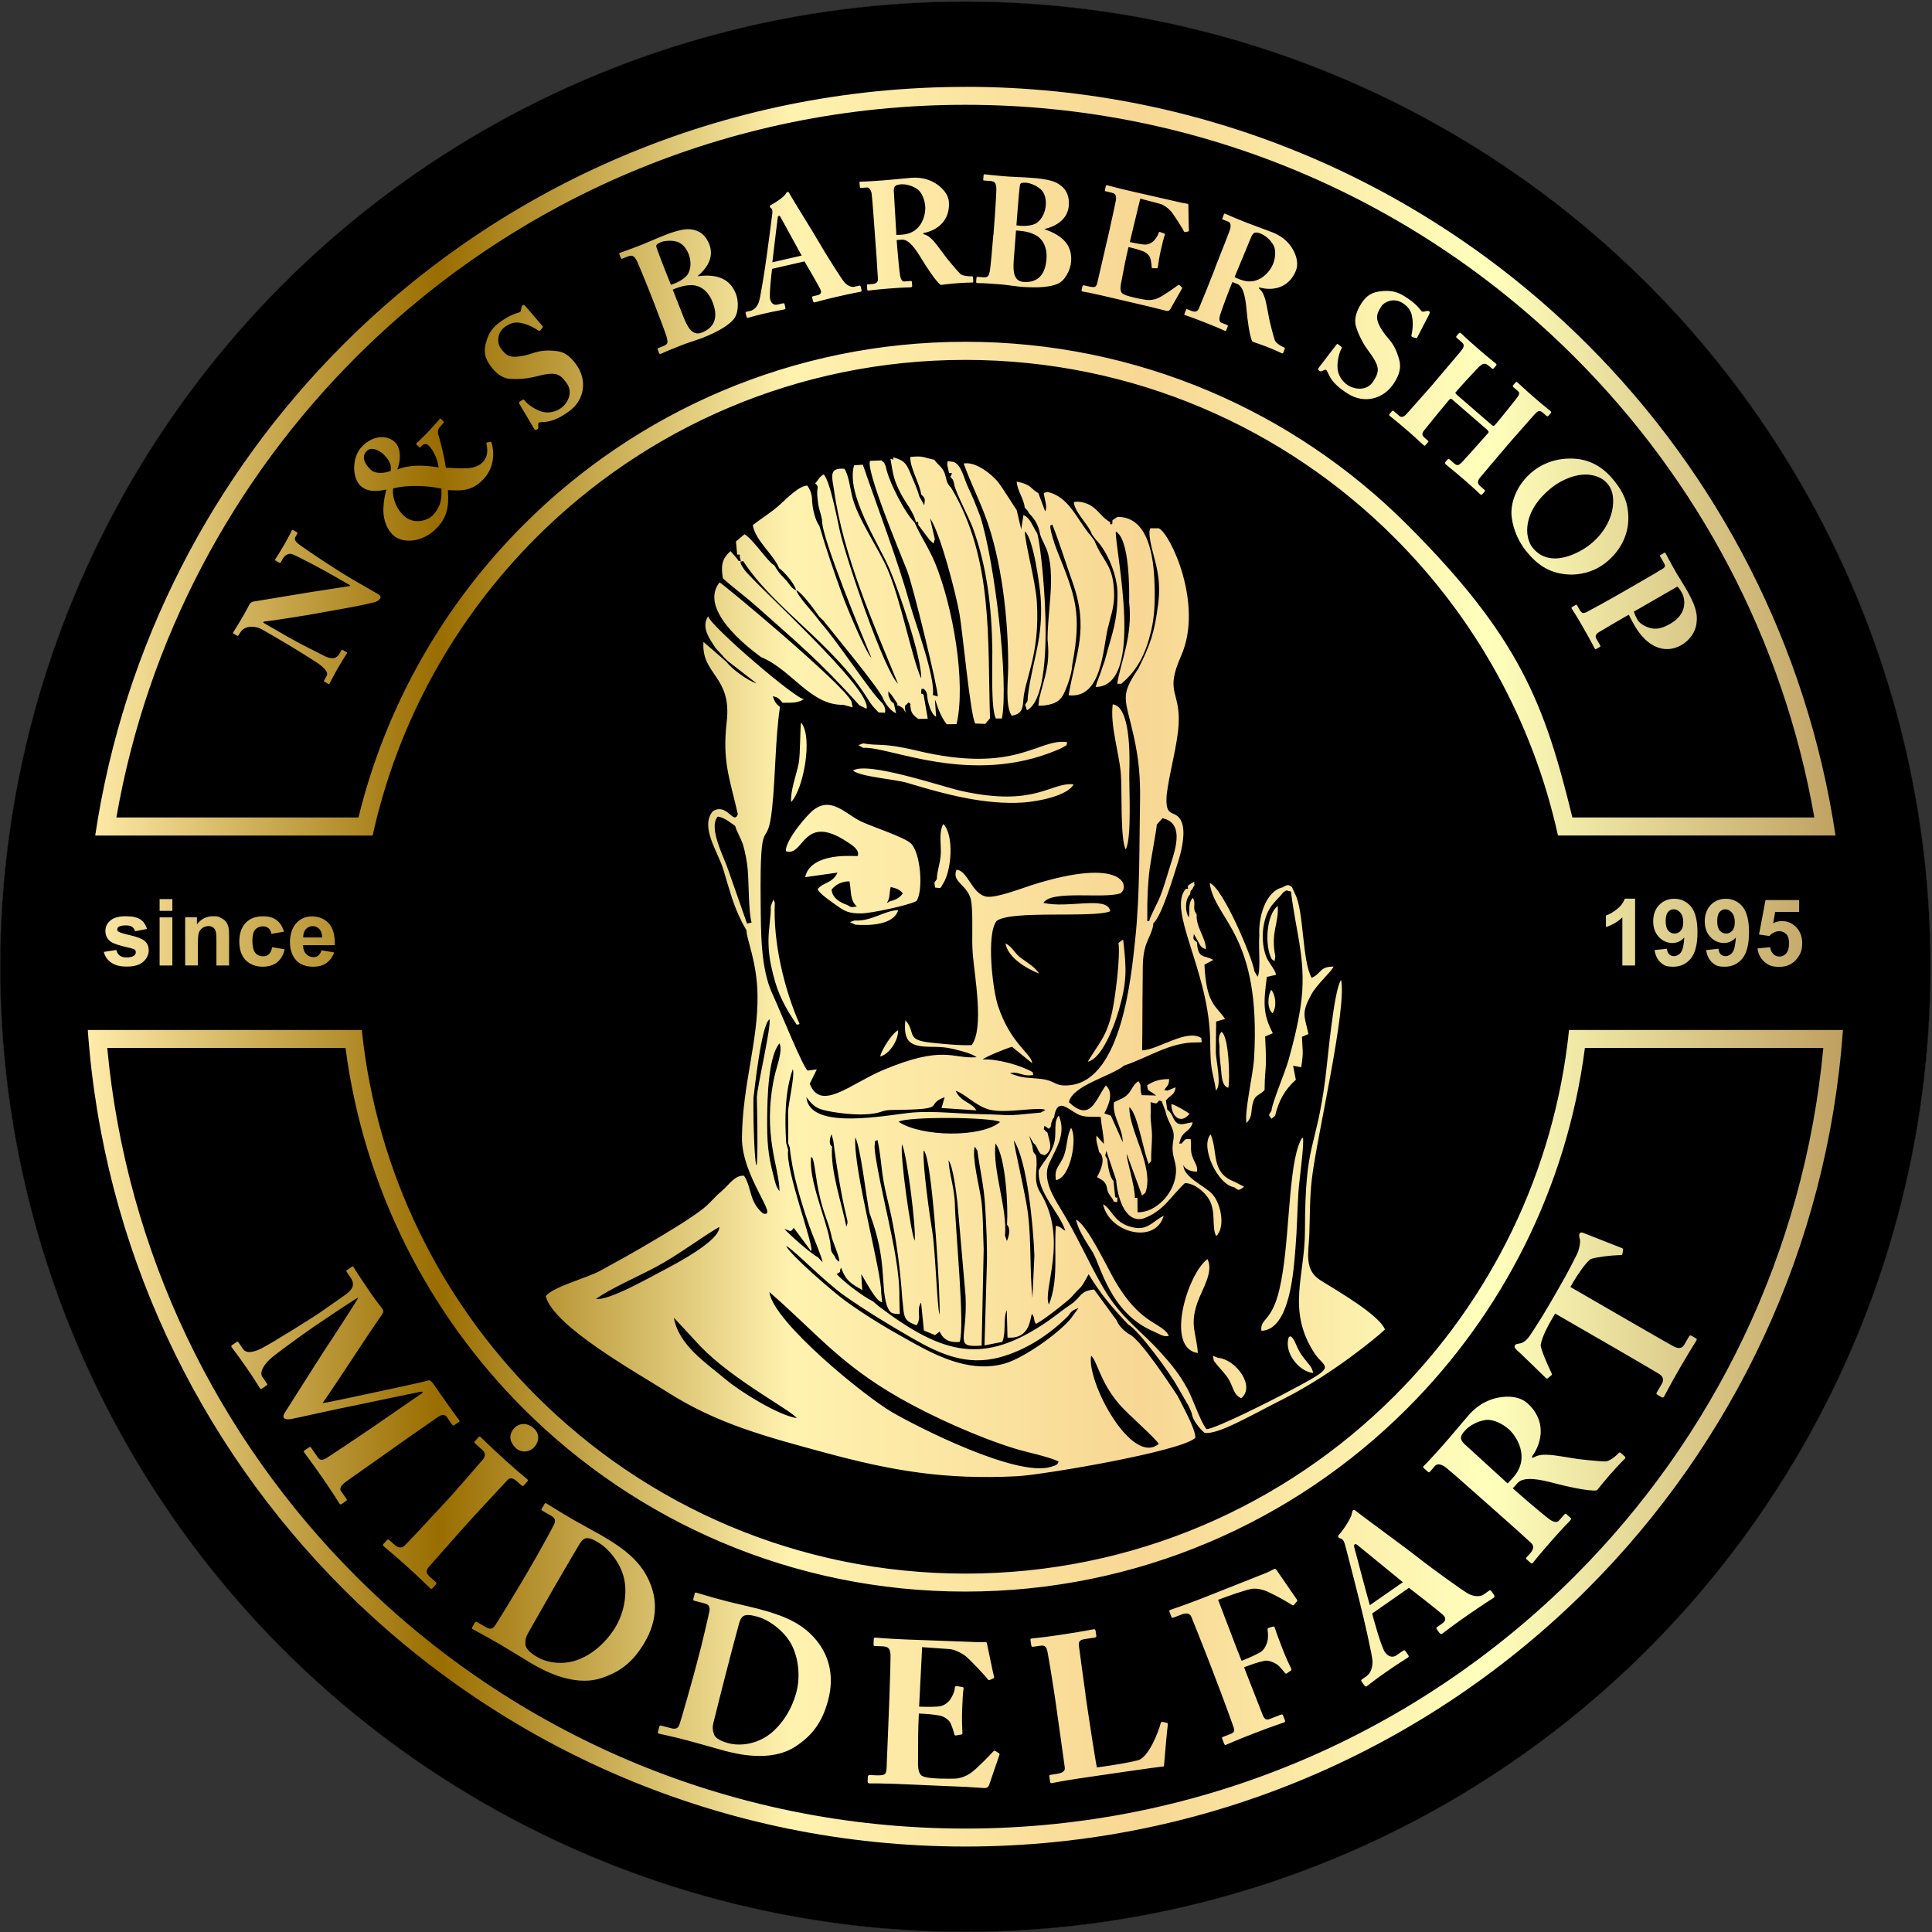 <?xml version="1.0" encoding="UTF-8"?> <svg xmlns="http://www.w3.org/2000/svg" xmlns:xlink="http://www.w3.org/1999/xlink" version="1.1" viewBox="0 0 2837.1 2837.1"><rect x="0" y="0" width="2837.1" height="2837.1" fill="#333333" stroke="none"/><defs><style> .cls-1 { fill: url(#linear-gradient); } .cls-2 { stroke: #231f20; stroke-miterlimit: 22.9; stroke-width: .5px; } .cls-2, .cls-3 { fill: none; } .cls-3 { clip-rule: evenodd; } .cls-4 { clip-path: url(#clippath); } </style><clipPath id="clippath"><path class="cls-3" d="M757.8,2126.8c7.6,6.8,19.6,6,26.5-1.5,8.9-9.8,7.2-21-.1-27.6-12.7-11.5-24.7-5.4-28.9-.7-11.3,12.5-3.9,24,2.6,29.8M651.8,2208.2c-10.7,11.8-54.8,59.2-58.3,62.2-5.7,4.5-11,1-15.4-3.1l-6.5-5.8c-1.1-1-2.2-1.2-3-.3l-5.4,6c-1.2,1.3-.9,2.4.2,3.4,2.4,2.2,12.6,10.2,36,31.3,21.1,19.1,29.4,27.8,32.1,30.3,1.3,1.2,2.4,1.4,3.2.5l5.6-6.2c1-1.1.7-2.2-.4-3.2l-9.1-8.3c-4.2-3.8-6.6-8-.3-14.9,1.8-2,47.6-54,49.7-56.2l15.5-17.1c2.4-2.7,47.6-51.2,49.6-53.5,3.6-4,8.6-2.8,14.1,2.3l6.5,5.8c1.1,1,2.2,1.2,3.2,0l5-5.6c1.2-1.3,1.4-2.4.3-3.4-3.1-2.8-10.8-8.6-33.5-29.1-21.8-19.7-32.5-30.7-35.2-33.1-.9-.8-2-1-2.8,0l-5.8,6.5c-.8.9-.5,1.9.6,2.9l10.7,9.7c4.7,4.2,4.9,8.5.5,14.2-2.4,3.1-38,43.7-42.8,49.1l-14.1,15.6ZM822.6,2315.8c2.4-4.2,22.2-38.1,28.7-48.9,3.3-5,6.7-8.6,11.7-8.1,4.4.1,8.5,2.1,15.7,6.4,15,8.7,33,30.3,37.9,53.6,4.4,20.6.5,47.5-11.8,68.8-14,24.1-34.4,40.7-52.8,48.4-23.9,10.1-48.2,6-63.3-2.8-8.8-5.1-16.7-11.8-17.1-18.3-.5-6.9.9-11.6,3.9-16.8,9.1-16.2,34.4-60.5,36.4-63.9l10.7-18.4ZM776.3,2305.9c-11.5,19.7-46.4,77.5-50.3,82.5-2.9,3.8-7,4.3-11.9,1.4l-13.5-7.8c-1.3-.8-2.4-.7-3,.4l-3.9,6.7c-1.1,1.8-.8,2.6.5,3.4,3.6,2.1,14.5,7.4,37,20.5,14.3,8.3,44.4,26.9,48.6,29.3,16.3,9.5,60.8,35,101.8,22.4,28-8.7,48-23.5,65.3-53.3,17.5-30.1,18.1-58.6,9.2-82.8-12.7-34.8-38.9-54.2-74.2-74.7-6-3.5-32.4-17.8-39.1-21.7-25.9-15.1-36.9-22.5-40.3-24.4-1-.6-2-.8-2.6.2l-4.4,7.5c-.9,1.6-.3,2.3,1,3l13,7.5c4.4,2.6,7.2,5.6,4.3,12.2-1.7,4.2-22.4,41.5-26.3,48.2l-11.3,19.5ZM1071,2437.8c1.2-4.6,11.2-42.7,14.6-54.8,1.8-5.7,4.2-10.1,9.1-11,4.3-1,8.7-.2,16.9,1.9,16.8,4.4,39.9,20.4,50.9,41.5,9.7,18.7,13.2,45.6,7,69.4-7.1,27-22.3,48.4-37.9,60.8-20.3,16.1-44.9,18.7-61.7,14.3-9.9-2.6-19.3-6.9-21.4-13-2.3-6.5-2.3-11.4-.8-17.3,4.4-18.1,17-67.5,18-71.3l5.4-20.6ZM1023.8,2440.6c-5.8,22.1-24,87.1-26.5,92.9-1.8,4.5-5.6,6-11.1,4.5l-15.1-3.9c-1.5-.4-2.5,0-2.8,1.1l-2,7.5c-.5,2-.1,2.8,1.3,3.1,4.1,1.1,15.9,3.2,41.2,9.8,16,4.2,50,14,54.6,15.2,18.3,4.8,68,17.5,104.1-5.7,24.6-15.9,40-35.4,48.7-68.8,8.8-33.7,1.7-61.2-13.2-82.2-21.6-30.1-52-41.8-91.5-52.1-6.7-1.7-35.9-8.5-43.5-10.4-29-7.6-41.6-11.8-45.3-12.8-1.2-.3-2.1-.2-2.4.9l-2.2,8.4c-.5,1.7.3,2.3,1.8,2.6l14.5,3.8c4.9,1.3,8.4,3.4,7.5,10.6-.6,4.5-10.5,45.9-12.4,53.5l-5.7,21.8ZM1354.2,2418.8l39.5,2.8c8.1.6,16.3,4.9,22.5,9,6.7,4.5,32.6,32.5,34,35,.8,1.5,2.3,1.9,3.5,1.3l4.9-2.2c1.5-.8,1.6-1.4,1-3-1.1-3-9.3-44.5-10.4-48.8-.3-.9-.8-1.5-2.3-1.6-1.5,0-7.2.3-12,.1l-105.3-3.9c-27.3-1.1-37.7-2.4-44.3-2.7-1.8,0-2.1,1.1-2.2,2l-.3,7.2c0,2.1.2,3,1.4,3.1l11.7.5c8.1.3,11,2.5,11.8,12.2.2,3-.7,39.9-1.7,64.8l-4,100.4c-.4,10.5-1.7,12.5-15.5,12l-9-.4c-2.1,0-3,.8-3.1,2.6l-.3,6.3c0,2.4.5,3.3,2.6,3.4,2.7.1,6.6,0,12.9,0,6,.2,14.4.3,25.5.7,51.9,2.1,83.7,3.7,103.2,4.4,19.2,1.1,25.8,1.6,27.3,1.7,3.6.1,5.8-1.6,6.8-4.2l15.3-44.7c.3-.9,0-1.8-1.1-2.4l-5-3.2c-.9-.6-1.8-.4-3,.8-6.4,6.9-23.9,24.9-32,30.8-8,6-17.2,8.6-23.2,9-6.3.3-18.9.1-24,0-15-.6-20.6-1.7-25-3.7-3.8-2-6.9-7.5-6.3-23.1.2-5.4-.1-34.5.5-50.7l.7-18c13.2.5,22.4,1.5,30.5,3,6,1.1,13,5.3,16.1,11.2,1.6,3.7,4.3,10.7,5.3,15.5.5,2.1,1.1,2.7,2.3,2.5l7.3-1.2c1.5-.2,2.7-.5,2.5-2.3-.3-6.3-1-20.8-.4-34.2.4-10.5,1-26.1,2.1-31.1.4-1.8-.8-2.1-2.3-2.5l-8.1-1.2c-1.5,0-2.4.5-2.5,2.6-.2,5.7-4.2,13.9-7.6,18.3-4.7,5.2-9,7.7-14.2,8.7-3.6.8-16.8,1.1-30.6.6l4.4-87.2ZM1594.2,2489c-3.1-20.8-8.9-65.7-9.5-69.6-1.2-8-.5-11.2,8.7-12.5l13.9-2.1c2.4-.4,2.8-1.3,2.6-2.8l-1-6.8c-.3-2.1-.7-2.9-3.1-2.6-2.7.4-15,3.1-49.7,8.3-27,4-37.8,4.7-41.1,5.2-1.8.3-2,.9-1.8,2.4l1.1,7.1c.2,1.5.7,2.9,2.5,2.7l11-1.6c6.8-1,8.8,1.7,10.5,9.4,1,4.7,6.3,36.1,9.1,55.1l2.5,16.6c2.7,18.1,12.8,92.1,13.7,97.8.5,3.3-.7,7.7-11.7,9.3l-9.2,1.4c-1.8.3-2,.9-1.8,2.4l1.1,7.4c.3,2.1.7,2.6,2.8,2.3,3.9-.6,14.4-3.1,43.8-7.4,27.3-4.1,112.8-16.5,120.6-17.1.6-8.3,5.1-59,5.7-61.2,0-1.8,0-2.1-1-2.6l-6.3-1.5c-1.9-.6-2.7.4-3.3,2.3-2.8,11.6-17.7,50.3-33.5,54.1s-29.2,5.9-43.1,8l-16.9,2.5c-2.7-11.7-12.2-75.8-13-80.9l-3.8-25.5ZM1818,2425.8c-6.6-17.1-27.8-72.9-29.2-76.5,12.6-4.9,42.6-15.5,50.3-16.2,7.4-.9,17,1.5,24.2,5.1,16.1,7.6,26.3,14,31.8,17.3,3,2,3.8,2.4,5,1.3l4.4-5.2c.7-.6.7-1.6,0-2.6l-28.5-41.4c-1.7-2.9-3.2-4.2-4.6-3.7-2.2.9-8,4.4-14.1,6.7-13.4,5.2-86.7,34.4-90.6,35.9-34.1,13.2-45.1,16.4-48.2,17.6-1.1.4-1.7,1.3-1.3,2.4l3.1,8.1c.4,1.1,1.5,1.4,3.2.7l11.5-4.4c7.6-2.9,12.6-1.6,14.6,3.7,1.1,2.8,16.9,42,21.6,54.4l7.6,19.6c18.6,48.1,31.3,83.7,33.2,89.4,1.4,4.6-.4,6.6-6.2,8.8l-9.8,3.8c-1.1.4-1.9,1-1.4,2.2l2.9,7.6c.8,2,1.5,2.3,2.7,1.9,4.2-1.6,14.5-6.6,41.9-17.1,29.1-11.2,40.6-14.7,43.4-15.8,1.7-.6,2-1.4,1.4-3.1l-2.9-7.6c-.4-1.1-1.5-1.4-3.2-.7l-16.5,6.4c-3.9,1.5-7.3,1.2-10.2-6.4-1.4-3.6-19.8-50.6-23.1-59l-4.1-10.6c11.5-4.4,21.4-7.9,31-9.7,5.6-.5,12.8,2.4,18,5.9,2.8,2.2,9.1,9.4,10.5,11.4.9,1.6,2.1,2.1,3.1,1.4l5.6-3.8c1.3-.8,1.6-1.6,1.1-3-2.7-5.4-8.7-18.5-12.6-28.6-1.5-3.9-10.5-27.2-11.7-32.1-.4-1.1-1.3-1.7-2.4-1.3l-6.7,1.9c-1.1.4-1.6,1.6-1.4,3.1.8,5.5,1.1,12.1-.4,17.2-2.2,7.6-6.1,13.3-10.7,15.7-5,2.9-16.1,8.2-27.1,12.4l-5.1-13.2ZM2011.6,2357.3c-2.3-7.5-21.7-80.3-22.7-84.4-.8-2.7-.8-4.2.7-5.3,1.2-.9,2.9.5,6.5,3.5l64,52.3-48.5,33.8ZM2069.1,2331.8c9.1,6.8,40.7,31.6,49.1,38.9,5.9,5.4,5.4,9.4-1.2,14l-6.9,4.8c-1.2.9-.8,2,0,3.2l3.3,4.7c1.2,1.7,2.5,3,4.9,1.3,4.9-3.4,13-10.2,33.4-24.4,31.5-22,37.2-24.8,41.8-28.1,2-1.4,1-3.3,0-4.7l-3.3-4.7c-.9-1.2-1.8-2-3.3-1l-8.4,5.8c-3.7,2.6-12.1,4.1-22-1.1-8.1-4.2-56-38.8-75.1-54.1-15.7-12.5-73.3-54.2-88.8-66.4-2.6-2.2-4.1-3.3-5.6-2.3-1.2.9-1.3,2.4-1.7,4.4-.8,6.8-12.3,24.3-19,31.5-1.6,1.9-1.4,3.2-.9,3.9.7,1,2.5,1.5,4,2,3.6,1.5,4.6,5.6,5.6,8.5,2.4,8.2,19.4,75,20.9,81.3,7,27.3,19.4,82.3,19.6,89.9.2,10.8-3.3,18.4-9.2,22.5l-6.4,4.5c-1.5,1-1.2,1.9-.2,3.4l3.3,4.7c1.2,1.7,2.5,3,4,2,3.4-2.4,8.3-6.9,26.3-19.5,20.2-14.1,30.8-20.4,34-22.6,2-1.4,1.7-2.3.3-4.3l-3.8-5.4c-.7-1-1.6-1.8-4.1,0l-8.6,6c-7.4,5.2-13.7.8-17.5-4.6-5.5-7.9-17-50-18.6-56.5l53.9-37.6ZM2149.3,2119.3c-2.3-2.8-4.2-5.7-3.9-7.8,0-3.2,2.1-6.5,5.5-10.3,5.9-6.7,17.6-14.4,31.9-16.2,9.3-.6,22.4,4.6,32.7,13.7,10.6,9.3,32.8,41.3,6.6,70.9-1.8,2-4.2,4.7-8.2,8.8l-64.7-59.1ZM2183.6,2207.8c21.4,18.9,42.5,37.5,64.4,57.6,5.6,5,3.6,10.4-.7,15.3l-6,6.7c-1,1.1-.3,1.7.8,2.7l5.2,4.6c1.6,1.4,2.2,2,3.8.2,2.2-2.5,6.1-8.2,27.1-32.1,20.9-23.6,26.5-28.7,26.7-28.9,2.9-3.3,2.7-4,1.1-5.3l-5.4-4.8c-1.1-1-2-1.4-3.4.2l-8.1,9.2c-3,3.4-8.6,1.6-13.7-2.1-3.3-2.1-29.1-23.7-42.4-35.4l-11.5-10.1,6.8-7.6c9.5-10.8,34.3-5.3,56.3.6,11,2.9,49.4,12.1,60.5,9.9,5.5-6.7,12.4-15.4,18.2-22,15.3-17.3,21.1-22.6,22.7-24.4,1.4-1.6.9-2.4-.4-3.6l-5.4-4.8c-.9-.8-2-1.4-3.4.2-4.6,5.2-13.9,12.1-19.2,12.2-9.1,0-37-3-40.2-3.5s-35.2-5.9-41.4-6.1c-9.2-.5-16.6-.7-25,4.3l-1.6-1.4c15.6-21.3,21.7-54-6.9-79.2-8.3-7.3-21.3-10.4-35.8-8.8-16.7,1.7-34.5,9.2-50,26.7-8.1,9.2-24.9,29.6-36,42.2-21.7,24.5-28.5,30.9-30.3,32.9-1,1.1-.7,1.7.4,2.7l6.1,5.4c.9.8,1.8,1.2,2.8,0l7.9-9c2.8-3.1,9.2-2.7,16.8,3.6,6.3,5.1,20.7,17.8,37.3,32.5l21.8,19.3ZM2348,1966c4.9,2.9,84.7,48.9,89.8,52.6,4.4,3.2,5.7,8.1,2.7,13.3l-7.7,13.2c-.9,1.6-.3,2.3,1.5,3.3l4.9,2.9c2.1,1.2,3.3,1.5,4.5-.5,2.1-3.6,7.6-15,23.5-42.5,16.7-28.8,22.2-36.7,23.7-39.3,1.4-2.3.7-3-.6-3.8l-6-3.5c-1.8-1.1-2.7-1.2-4.1,1.1l-6.8,11.7c-3.6,6.2-8.7,6.1-15.5,2.8-4-2-76.8-44-80.4-46.1l-71.4-41.3,5-8.6c3.5-6,17.8-28.5,25.5-32.7,10-2.9,29.3-5.2,42-5.5,2.4,0,3.5,0,3.8-1.2l1.1-6.7c.2-.9-.5-2-1.7-2.4l-56.2-22.1c-3.4-1.3-4.9-1.1-6,.7-1.1,1.8-.7,4.1.4,8.2,1.3,4.9-1.4,16.8-4.5,22.7-5.8,11.2-11.2,23-27.6,51.3l-8.7,15.1c-15.6,27-22.7,37.5-31.4,50.8-5.9,9.1-11.1,12.6-16.4,13.4-4.2.7-5.7.9-6.7,2.7-1.1,1.8-.8,3.7,2.2,6.4,4.6,4,33.9,32.4,43.2,41.6.6.7,2.1,1.2,2.9.3l5.4-4.5c.9-.9.5-2.1-.3-3.6-5.6-11.9-14.8-32.5-15.7-40.6,2.4-13.2,11.2-28.9,16-37.2l5.3-9.1,64.2,37.1ZM538.3,662.4c6.2-6.5,17.6-2.2,24.7,4.6,11.7,11.1,11.6,19.1,10.6,24.6-8.8,3.4-22.2,4.8-29.2-1.8-8.4-8-14.4-18.7-6-27.4ZM635.2,757c-7.3,7.6-27.6,13.7-41.8.7-13.8-12.5-17.9-31.9-16-40.4,19.1-5.4,50.3-4.4,70.7.2.6,11.4.8,25.2-12.9,39.5ZM641.8,775.1c19.8-20.8,16-42.4,16-55.4,17.9.7,34.3,2.7,51.8-15.7,19.5-20.4,14.8-45.7,12.2-53.7-.3-1.3-.8-1.7-1.3-1.6l-5.4,1.1c-.6,0-.9.7-.8,1.8.5,3,4.5,16.7-5.4,27.1-8.4,8.8-21.8,8.9-26.6,9-9.3.4-24-1.2-27.6-.6-2.9-21.7-10.3-46.1-11.2-49.4-1.4-5.7.6-9.1,5.2-13.9l2.6-2.8c.9-1,.6-1.6,0-2.2l-3.4-3.2c-.8-.8-1.5-1.1-2.4-.1-.9,1-9.7,11.2-15.4,17.2-8,8.4-16.9,16.7-18.3,18.2-.9,1-.8,1.4-.3,1.9l3.9,3.7c.6.6,1.3.9,2.2,0l2-2.1c3.2-3.4,7.2-2.7,9.8-.2,6.8,6.5,13.2,19.7,14.6,32.2-21-3.6-43.4-4.2-60.7,3.2,5.3-12.3,5.9-30.9-2.9-39.9-10.7-10.8-31.8-11.8-49.2,6.4-14.5,15.3-14.5,45.1-1.8,57.4,8.3,7.6,20.2,9.4,38,5.3-2.1,6.7-4,17.5-4.4,27.4-.5,12.2,2.4,28.3,14.6,39.9,12.2,11.6,42,12.2,64-10.9ZM763,590.3c-.7.5-1.3.9-.6,2.3l21.8,36.8c1.2,2.1,2.6,2.5,4.6,1.1,1.3-.9,2.1-1.7,1.7-4.5-.2-2.6-.4-4.4.7-5.2.9-.7,2.4-.9,5.6-1,11.3-.3,21.8-3.7,38.3-15.4,24.1-17.2,27.2-46.5,11.3-68.8-9.1-12.8-17.7-18.8-29.4-20.1-12.3-1.4-22.7-.9-33.3,2.7-10.8,3.8-24.3,6.8-32.6,5.3-7.8-1.3-11.9-6.7-16.7-13.4-3.4-4.8-6.2-20.7,7.5-30.4,8.2-5.8,15.5-7.2,23.7-5.3,10.9,2.2,19.1,7.1,24.8,10.9,1.5.9,2.6.6,3.3-.4l3.1-4.1c.4-.6.7-1,.1-1.7l-25.1-29.2c-1-1-2.8-2.7-4-1.8-1.1.8-1.8,1.8-2,3l-.7,4.1c-.2,2.1-1.2,3.3-3.6,3.9-4.9,1.3-13.6,4.1-26.9,13.6-11.1,7.9-16.3,15.4-20.1,27.5-5.1,16-2.5,25.5,5.4,36.6,7.5,10.6,17.2,18.3,27.6,19.4,15,1.4,30.9-1.1,37.8-2.9,30.1-7.9,36.2-5.6,46.9,9.5,10.3,14.4.4,30.3-8.4,36.5-8.8,6.2-20.6,8.6-31.9,3.9-9.5-4-17.6-10-22-15.5-.9-1.3-1.6-1.1-2.3-.6l-5,3ZM987.8,425.3c5.2-2.1,15.1-6.4,27.1-6.6,13,0,24.9,8,31.5,24.9,10.3,26.1-.8,38.9-15.6,44.7-11.1,4.4-18.9-2-26.7-21.8l-16.3-41.3ZM978.8,402.3c-6.8-17.3-13.8-35.5-15-39.9-1.1-3.4,3.4-5.4,7.8-7.2,2.3-.9,13.3-3.1,22.6-.2,7.9,2.4,13.7,9.8,16.9,17.7,3.6,9.2,4.2,19.8-.3,28.6-3.9,7.8-16.8,14.3-25.6,16.9l-6.3-15.9ZM960.9,446.2c6.7,17.1,17.2,44.8,18.4,49.8,1.6,6.6,1.6,9.5-4.7,12l-7.3,2.9c-1.9.7-1.9,1.2-1.4,2.5l1.8,4.6c.7,1.7,1.1,2.2,3.2,1.4,1.5-.6,3.7-1.7,8-3.6,4.6-1.8,11.4-4.7,21.8-8.8,4-1.6,10.5-3.9,16.7-5.9,5.9-2.1,11.5-3.8,13.4-4.6,25.9-10.2,39.1-19.3,46-27,8-9,8.2-26.9,3.8-38.1-8.7-22.1-27.2-29.3-55.7-25.8l-.2-.4c19.2-16,22.3-32.7,16.9-46.4-4.9-12.3-12.8-20.3-27.2-22-8.9-1.3-22.9,2.5-37.9,8.4-14.2,5.6-26.5,11.2-33.1,13.8-19.8,7.8-30.1,11.1-32.8,12.2-1.5.6-1.4,1.3-.9,2.5l1.9,4.8c.7,1.7.7,1.9,2.2,1.3l6.7-2.6c6.9-2.7,10.4-3.6,15.8,8.2,1.5,3.3,12,28.5,15,36.3l9.7,24.6ZM1134.2,385.2c.5-5.9,7.4-61.8,7.8-64.9.2-2.1.7-3.1,2-3.4,1.1-.3,1.9,1.2,3.5,4.3l29.7,54.1-43,9.9ZM1181.2,383.6c4.4,7.3,19.4,33.3,23.2,40.7,2.6,5.4,1.2,8-4.7,9.4l-6.1,1.4c-1.1.3-1.1,1.2-.9,2.3l1,4.2c.4,1.5.9,2.8,3.1,2.3,4.4-1,11.9-3.4,30-7.6,28-6.5,32.7-6.9,36.9-7.8,1.7-.4,1.6-2,1.3-3.3l-1-4.2c-.3-1.1-.7-1.9-2-1.6l-7.4,1.7c-3.3.8-9.6-.6-14.9-6.9-4.4-5.2-28-42.5-37-58.4-7.4-13-35.7-58-43-70.8-1.2-2.3-1.9-3.5-3.3-3.2-1.1.3-1.5,1.3-2.4,2.6-2.4,4.5-15.3,13.4-21.9,16.6-1.6.8-1.9,1.8-1.7,2.5.2.9,1.3,1.8,2.2,2.5,2.1,2.1,1.6,5.1,1.5,7.5-.6,6.4-7.5,57.4-8.2,62.2-2.8,20.9-9.5,62.5-11.5,67.8-2.9,7.6-7.4,11.8-12.6,13l-5.7,1.3c-1.3.3-1.4,1-1.1,2.3l1,4.2c.4,1.5.9,2.8,2.2,2.5,3.1-.7,7.7-2.5,23.7-6.2,17.9-4.1,27-5.5,29.9-6.2,1.7-.4,1.8-1.1,1.4-2.9l-1.1-4.8c-.2-.9-.6-1.7-2.8-1.2l-7.6,1.8c-6.6,1.5-9.7-3.3-10.8-8.1-1.6-7,2.2-39.4,2.9-44.4l47.8-11ZM1312.5,279.6c.2-2.7.7-5.2,2-6.2,1.7-1.7,4.5-2.4,8.3-2.7,6.7-.5,16.9,1.4,25.5,8,5.3,4.5,9.6,14.1,10.4,24.4.8,10.5-4,39.2-33.4,41.4-2,.2-4.7.4-9,.5l-3.8-65.4ZM1284.8,344.9c1.6,21.2,3.2,42.3,4.4,64.4.4,5.6-3.5,7.5-8.4,7.8l-6.7.5c-1.1,0-1.1.8-1,1.9l.4,5.1c.1,1.6.2,2.2,2,2.1,2.5-.2,7.5-1.2,31.2-3.1,23.5-1.8,29.2-1.5,29.4-1.6,3.3-.3,3.5-.7,3.4-2.3l-.4-5.4c0-1.1-.4-1.8-1.9-1.7l-9.1.7c-3.4.3-5.4-3.6-6.3-8.3-.7-2.9-3.2-27.9-4.2-41.1l-.9-11.4,7.6-.6c10.7-.8,21.1,15,29.9,29.7,4.4,7.3,20.2,32.2,27.3,36.8,6.5-.7,14.7-1.8,21.2-2.3,17.2-1.3,23.1-1.1,24.9-1.2,1.6-.1,1.7-.8,1.6-2.1l-.4-5.4c0-.9-.4-1.8-1.9-1.7-5.1.4-13.8-.8-16.7-3.5-4.9-4.8-18.2-20.9-19.7-22.8-2-2.5-15.8-21.5-19-24.9-4.7-5-8.6-9-15.6-10.7v-1.6c19.4-3.3,39.7-17.6,37.5-46-.6-8.3-6-16.6-14.6-23.4-9.8-7.8-23.3-13.1-40.7-11.7-9.2.7-28.8,2.9-41.3,3.8-24.4,1.9-31.4,1.7-33.4,1.9-1.1,0-1.3.5-1.2,1.7l.5,6c0,.9.3,1.5,1.5,1.5l8.9-.7c3.1-.2,6.3,3.3,7.1,10.7.7,6,1.8,20.3,3,36.9l1.6,21.7ZM1492,338.5c5.6.4,16.4.8,27.2,5.9,11.7,5.6,18.9,18.1,17.5,36.2-2.1,27.9-17.7,34.6-33.6,33.4-11.8-.9-16.1-10-14.5-31.2l3.4-44.3ZM1493.9,313.9c1.4-18.6,3.1-38,3.9-42.4.5-3.6,5.4-3.4,10.1-3.1,2.5.2,13.3,3,20.4,9.6,6.1,5.6,8.1,14.8,7.4,23.3-.7,9.8-4.9,19.6-12.7,25.6-6.9,5.3-21.3,5.6-30.4,4l1.3-17ZM1458.6,345.6c-1.4,18.3-4.1,47.8-5.1,52.9-1.4,6.6-2.7,9.2-9.4,8.7l-7.8-.6c-2-.2-2.3.3-2.4,1.6l-.4,4.9c-.1,1.8,0,2.5,2.3,2.6,1.6.1,4,0,8.8.2,4.9.4,12.3.7,23.5,1.6,4.2.3,11.2,1.1,17.6,2,6.2.7,12,1.6,14,1.7,27.7,2.1,43.6-.3,53.2-4.3,11.1-4.5,19.1-20.6,20-32.7,1.8-23.7-11.7-38.2-38.9-47.5v-.4c24.3-6,34.4-19.7,35.5-34.4,1-13.2-2.7-23.8-14.9-31.7-7.5-5.1-21.7-7.7-37.8-8.9-15.2-1.2-28.7-1.5-35.8-2-21.2-1.6-31.9-3.1-34.8-3.3-1.6-.1-1.8.5-1.9,1.9l-.4,5.1c-.1,1.8-.2,2,1.4,2.1l7.2.5c7.4.6,10.9,1.3,10.6,14.3,0,3.6-1.7,30.9-2.3,39.2l-2,26.4ZM1674.5,291.7l28.6,7.5c5.8,1.6,11.3,5.8,15.2,9.7,4.3,4.2,19.4,28.4,20.1,30.4.4,1.2,1.4,1.7,2.4,1.5l3.9-.9c1.2-.4,1.3-.8,1.2-2-.4-2.4-.7-34-.8-37.2,0-.7-.4-1.2-1.5-1.5-1.1-.3-5.3-.8-8.8-1.6l-76.8-17.5c-19.9-4.6-27.4-7-32.2-8.1-1.3-.3-1.7.5-1.9,1.2l-1.2,5.2c-.4,1.5-.3,2.2.6,2.4l8.5,2c5.9,1.4,7.7,3.4,7,10.6-.3,2.2-6.1,29.2-10.2,47.3l-16.9,73.2c-1.8,7.6-3,9-13,6.7l-6.6-1.5c-1.5-.4-2.3.2-2.6,1.5l-1.1,4.6c-.4,1.7-.1,2.5,1.4,2.9,2,.5,4.9.9,9.5,1.7,4.4,1,10.5,2.2,18.6,4.1,37.8,8.7,60.9,14.3,75.1,17.6,13.9,3.4,18.7,4.8,19.8,5,2.6.6,4.5-.4,5.6-2.2l17.4-30.7c.4-.6.3-1.3-.5-1.9l-3.2-3c-.6-.6-1.3-.5-2.3.2-5.7,4.2-21,14.9-27.8,18.2-6.7,3.3-13.8,3.9-18.3,3.4-4.7-.6-13.9-2.5-17.6-3.4-10.9-2.5-14.9-4.1-17.9-6.2-2.5-2-4-6.5-1.4-17.8.9-3.9,4.7-25.4,7.4-37.2l3-13.1c9.6,2.2,16.2,4.2,21.9,6.4,4.2,1.7,8.8,5.7,10.3,10.4.7,2.9,1.7,8.4,1.8,12.1,0,1.6.4,2.2,1.3,2.2h5.5c1.1.2,2.1.1,2.2-1.2.6-4.7,2.2-15.4,4.4-25.2,1.8-7.6,4.4-19,5.9-22.6.5-1.3-.3-1.7-1.3-2.2l-5.7-2c-1.1-.3-1.8,0-2.2,1.6-1,4.2-5,9.7-8.1,12.4-4.2,3.2-7.7,4.4-11.6,4.5-2.8,0-12.5-1.5-22.5-3.8l15.3-63.4ZM1838,346.5c1.4-2.3,2.9-4.4,4.5-4.7,2.2-.8,5.1-.2,8.7,1.2,6.2,2.5,14.6,8.7,19.5,18.3,2.8,6.4,2.5,16.9-1.3,26.5-3.9,9.8-20.7,33.5-48.2,22.7-1.9-.7-4.4-1.7-8.3-3.5l25.1-60.5ZM1784.6,393.2c-7.8,19.8-15.5,39.4-24.1,59.9-2.1,5.2-6.4,5.2-11,3.4l-6.3-2.5c-1-.4-1.3.2-1.7,1.3l-1.9,4.8c-.6,1.5-.8,2.1.8,2.7,2.3.9,7.3,2.2,29.4,10.9,21.9,8.6,26.9,11.3,27.1,11.4,3.1,1.2,3.5.9,4-.6l2-5c.4-1,.4-1.8-1-2.3l-8.5-3.4c-3.1-1.2-3.3-5.6-2-10.2.7-2.9,9.2-26.5,14.1-38.8l4.2-10.6,7.1,2.8c10,3.9,12.4,22.7,13.9,39.7.7,8.5,4.1,37.8,8.5,45,6.1,2.2,14,4.8,20.1,7.2,16.1,6.3,21.2,9.1,22.9,9.8,1.5.6,1.9,0,2.4-1.2l2-5c.3-.8.4-1.8-1-2.3-4.8-1.9-12.1-6.7-13.5-10.4-2.3-6.4-7.3-26.7-7.8-29.1-.7-3.2-4.8-26.2-6.2-30.7-2-6.6-3.8-11.8-9.4-16.5l.6-1.5c19,5.6,43.5,1.5,53.9-25,3-7.7,1.9-17.6-2.9-27.4-5.4-11.3-15.2-21.9-31.5-28.3-8.6-3.4-27.1-10-38.8-14.6-22.8-9-29-12.2-30.9-12.9-1-.4-1.4,0-1.8,1l-2.2,5.6c-.3.8-.4,1.5.7,2l8.3,3.3c2.9,1.2,4.2,5.8,1.7,12.7-2,5.7-7.3,19.1-13.4,34.5l-8,20.2ZM1965.1,505.5c-.8-.5-1.3-.8-2.4.4l-26,33.9c-1.5,2-1.4,3.4.7,4.7,1.3.8,2.4,1.3,4.8,0,2.3-1.2,3.9-2,5.1-1.3.9.6,1.7,1.9,3,4.9,4.5,10.4,11.6,18.9,28.6,29.8,24.9,16,53.3,7.8,68.1-15.2,8.5-13.2,10.8-23.5,7.6-34.8-3.3-11.9-7.6-21.4-15-29.8-7.6-8.6-15.4-20-17-28.2-1.7-7.7,1.7-13.5,6.2-20.5,3.1-4.9,16.9-13.4,31-4.3,8.5,5.4,12.5,11.7,13.8,20,2.1,10.9.6,20.3-.9,27.1-.3,1.7.4,2.7,1.6,2.9l5,1.3c.7.2,1.2.2,1.7-.5l17.7-34.2c.5-1.3,1.5-3.6.2-4.4-1.1-.7-2.3-1-3.6-.7l-4,.9c-2,.6-3.5.1-4.9-1.8-3-4.1-8.9-11-22.7-19.9-11.5-7.4-20.4-9.3-33-8.4-16.8,1.2-24.6,7.2-31.9,18.7-7,10.9-10.6,22.8-7.7,32.9,4.3,14.5,12.5,28.3,16.8,34,18.6,25,18.7,31.4,8.7,47.1-9.6,14.9-28,11.6-37,5.8-9.1-5.8-15.6-15.9-15.6-28.1.2-10.3,2.7-20.1,6.1-26.2.8-1.3.4-1.9-.4-2.4l-4.7-3.5ZM2106,562.2c-3.8,4.4-32.6,37-39.7,44.8-3.2,3.7-7.3,7.4-11.5,3.7l-7.8-6.8c-1.5-1.3-2-1.1-3,0l-3.1,3.6c-1.2,1.4-1.4,2,0,3.3,3.4,2.9,8.9,6.8,26.9,22.4,14.2,12.3,19.7,18,22.8,20.6,1.4,1.2,2,.8,2.8-.2l3.5-4.1c.9-1,1-1.5-.4-2.7l-4.7-4.1c-3.7-3.2-4-6.4-.6-10.6,9.5-12,31.4-38.6,35.1-42.9l2.2-2.5c1.3-1.5,2.3-1.6,4.1,0l50.7,43.9c2,1.8,3.6,3.4,2,5.3l-1.8,2c-4.7,5.4-28.7,32.4-35.9,40.1-3.8,4.1-7.1,6.9-11.2,3.3l-7.5-6.5c-1.7-1.5-2.3-1.1-3.2,0l-3.2,3.7c-.7.8-1.1,2,.7,3.6,3.9,3.4,9.8,7.6,27,22.5,15.3,13.2,20.6,18.7,23.3,21.1,1.7,1.5,2.6.8,3.3,0l3.2-3.7c.9-1,1.2-1.7-.2-2.8l-5.8-5c-5.1-4.4-4.7-8.2.6-14.3,7.9-9.5,35.5-42,40.2-47.4l5-5.8c5.4-6.3,30.6-34.6,32.6-37,5-5.8,8-8.2,12.9-3.9l5.1,4.4c2,1.8,2.8,1.2,3.8,0l2.8-3.2c1.2-1.4,1.4-2-.6-3.8-2.2-1.9-9.8-7.6-23.8-19.8-14.4-12.5-21.3-19.3-24.3-21.9-1.4-1.2-2-.8-2.8.2l-3.2,3.7c-1,1.2-1.3,1.8.2,3.2l6.9,6c3.1,2.6.9,6.4-3.6,12-1.5,1.7-20.7,26.3-29.1,35.9l-1.5,1.7c-1.6,1.9-2.8,1.5-5.3-.7l-50.7-43.9c-2.2-1.9-2.3-2.9-1.5-3.7l2.2-2.5c8.2-9.5,28.4-31.1,30.7-33.4,6.1-6,9.4-8.1,15.5-2.9l4.1,3.5c1.9,1.6,2.5,1.3,3.4.2l3.1-3.6c1.2-1.4,1.4-2-.4-3.6-2.9-2.5-9.4-7.3-26-21.7-16.9-14.7-21.9-19.9-24.8-22.4-1.7-1.5-2.7-.6-3.6.4l-2.8,3.2c-.9,1-1.3,1.8.6,3.5l6.9,6c4.6,4,3.7,7.4-3.8,16-2.1,2.4-21.5,25.5-30.6,36.1l-6.3,7.3ZM2250.3,803.9c-11.5-14.6-15.8-53.2,29.3-88.6,14.5-11.4,37.1-20.6,55.2-18,18.9,2.6,24.9,12.1,27.7,15.6,11.6,14.8,10.4,56.8-28.2,87.2-14.5,11.4-58.3,36.4-84,3.8ZM2241,809c21.9,27.9,44.2,34.5,67.5,34.8,19.5-.5,36.1-7,49-17.1,24.3-19.1,33.7-43.9,33.7-65.6,0-24-8.4-39.3-19.9-54-12.5-15.9-31.6-33-62.7-33.7-27.1-.7-46,9.6-56.8,18.1-25.7,20.2-34.2,48.6-32,67.1,2.3,20.7,11.5,38.3,21.1,50.4ZM2463.3,861.3c2.8,3.1,4.3,5.3,6.2,8.6,4.6,8,10.1,30.6-16.7,46.1-7.2,4.1-15,7.6-23.3,7.2-9.3-.4-21.1-6.5-24.5-12.5-1.8-3.1-4.2-7.7-5.7-12.5l63.9-36.8ZM2391.8,902.5c2.6,5.5,5,10.1,8.5,16.1,18.8,32.7,45.4,42.1,68.8,28.7,12.8-7.4,20.6-19.6,22.1-31.3,2.3-16.3-2.4-28.9-16.1-52.8-3.7-6.4-10.9-17.5-12.9-21-11.7-20.4-15.2-27.7-16.4-29.9-.6-1-1.1-.9-2-.4l-5.1,2.9c-1.2.7-1.4,1.1-.9,2.1l5.3,9.1c2.2,3.9,3,6.1-.7,8.7-2.2,1.5-22.5,13.5-35.3,20.8l-22.4,12.9c-22.5,13-53.2,29.8-55.3,30.7-5.2,2.2-6.9,1.4-10.7-5.2l-2.9-5.1c-.6-1-1.1-.9-2-.4l-5.2,3c-.8.4-1.2,1-.5,2.3,1.2,2.1,6.2,9.4,16,26.5,13.1,22.7,16,29.1,17.5,31.8.9,1.6,1.6,1.4,2.6.9l5.1-2.9c.8-.4,1.2-1,.5-2.3l-5.7-9.9c-1.8-3.1-1-6.2,3.1-9,2.2-1.5,28.5-16.9,37.7-22.2l7.2-4.1ZM514.1,859.8l-.4.8-60.5,9.4-81.1,13.4c-2.6.5-4.3,1.7-5.8,4.2-1.3,2.3-4.3,8.4-8.1,15-5.8,10.1-9.6,16.2-12,20-2.1,3.7-3.2,5.1-3.8,6.1-.6,1-.3,1.4.5,1.8l5.2,3c.6.3,1.5.6,2-.4l3-4.7c5.8-9.6,20.7-10.3,32.2-3.8l17.5,10.1c28.8,16.5,59,36,62.6,38.3,12.5,8.5,16.9,15.1,14.4,19.4l-3.9,6.8c-.6,1,0,1.5.5,1.8l5.1,2.9c1.4.8,1.9.8,2.3,0,1.1-1.9,8.2-15.7,11.7-21.7,5.3-9.1,12.5-20.5,13.7-22.4.8-1.4.5-1.8-.7-2.4l-4.7-2.7c-1.2-.7-1.9-.8-2.6.5l-2.8,4.9c-4.7,8.2-12.5,8.3-24,2.2-7.5-4.1-32.4-16-48.5-25.3l-39.3-22.6.9-1.6c9-.8,57.8-8.4,63.6-9.5l58.6-10.5c20.5-3.7,36.3-7.3,41.3-8.8,3.4-.9,5.8-2.9,7.5-5.8,1.6-2.7-1.8-4.9-4.7-6.6l-33.2-19.1c-25.7-14.8-67.8-43.1-80-52-6.7-4.6-8.8-8.5-6.9-11.8l3.1-5.4c.4-.8-.2-1.4-1.2-2l-4.7-2.7c-1.2-.7-1.7-.7-2.7,1-1.2,2.1-3.3,7.1-10,18.8-8.3,14.4-12.4,20.3-13.7,22.4-.9,1.6-.6,2,.4,2.5l4.9,2.8c1.2.7,1.9.8,2.4-.2l3.6-6.2c2.6-4.5,8-7.6,13.5-5.9,3.3,1.1,22.9,11.1,30.5,15.2,9.9,5.2,19.6,10.5,36.9,20.4l17.7,10.2ZM1111.4,1610.9c3.7,170.9-5.7,89.9-5,1.7,1.5-11.7,11.6-108,23.6-115.8,2.8,10-17.4,95.9-18.6,114.1ZM1144.6,1749c-5-5.9-6.4-13.2-8.6-21.9-8.7-33.1-9.7-51.6-9.4-86.8.2-27.1,1.5-88.4,18-108.2,5.5,10.5-4.6,35.5-7.4,48.8-18.3,85.6,7.1,132.2,7.5,168.1ZM1535.1,1630l-6.8,3.8c-63.6,6.1-31.8,3.4-91.3,2.2-30.2-.6-66.4-4.7-95.6-2.4-34.4,2.7-152.9,28.4-157.2-22.5,11.7,15.7,17.5,18.2,39.1,21.8,18.3,3,42.6,5.3,61,2.1,12.3-2.1,11.8-5,27.3-5.1,84.4-.8,43.8-6.6,75.6-18.8l-4.6,16,51.2,3.4c-7.3-12.3-22.5-11.6-30.4-28.6,12.6,3.4,29.4,22.1,49.2,27.5,24.1,6.6,74.1-5.1,82.5.7ZM1468.6,1647.6c-27.7,23.5-116.2,21.9-149-.3,11.7-7.9,135.5-7.1,149,.3ZM1489,1674.9c19.8,31.3,28.3,126,30,168.9l-2.9,62c-4.1-39.7-1.5-81.2-6.4-122.8-3.2-27.1-21.1-101.7-20.7-108.1ZM1478.8,1798.4c5.6,5.9,2.9,16.8-.2,24l-2.8-7.9c3.8-39.8-18.8-97.2-13.9-135.3,15,19.7,18.7,92.5,16.9,119.2ZM1324.6,1680.4c7.1,14,21,123.2,18.6,141.6-5.7-10.8-21.9-126.3-18.6-141.6ZM1221.8,1683.6c-5.4-3.1-3-13.5-.7-18l2.7,10c3.2,27.8,11.7,81.2,19,110.1,2.1,8.2,2.5,10.1,0,15.5-6.4-33.2-23.8-82.4-20.9-117.6ZM1056.2,1801.7c1.6,20.1-65.3,55-83.5,64.5-20.2,10.5-78,43.6-97.5,41.4,19.2-14.6,64.5-34.3,88.8-47.5,33-17.9,63.3-41.3,92.2-58.4ZM1188.5,1800.6c3.6,10.6,19.2,47.1,19.4,52.8l-7-7.3c-9.6-4.6-42.2-33.5-49-41.4,9.7,2.6,8.2,6,13.7-1.6l25.4,34.1c6.1-4.1-38.5-119.9-33.6-148.6l-2.9-10.1c-2.2-35.4-2.1-74.4,9.6-108.2,3.8,6.7-6.7,51-6.8,62.6,0,15,.6,30.8,0,45.7l2.4,6.2c4,39.5,16.4,79.4,28.8,115.8ZM1218.2,1819.6c-5.6-30.2-31.3-88.8-27-120.8,1.5,1.9,1.8.2,3.1,5.4,4.2,16.7,4.6,44.8,18.7,84,3.8,10.5,6.6,19.7,8.9,30.7,2.1,6.9,19.4,47.8,4.8,28.4-.3-.7-.4-1.4-.7-2.1,0-.2-4.4-5.6-5-7.5-1.5-4.6-1.1-12.8-2.9-18.1ZM1321.3,2053.1c48.5,27.6,115.2,57.5,168.9,74.1,17.3,5.4,50.8,12,64.4,19.1-2,3.8-.7,4.7-11.9,7.9-50.7,14.8-195-58.5-232.5-80.3-39.8-23.1-175.2-132.9-180.4-176.6,67.3,58.3,103.1,105.5,191.4,155.7ZM1356.3,1689.5c2.8,4-.7-4.4,2.6,4.3,11.9,31,22.5,217.5,20.8,236.7-3.5-8.9-6-93.3-10.6-121.5-3.9-23.7-14.5-98.3-12.8-119.5ZM1572.6,1936.2c-17.8,21.5-68.9,58.2-97.7,66.3-45.9,12.8-91.1-7-130.6-28.7-35.9-19.7-70.6-40-103.3-63.8-16.9-12.3-80.3-66.8-86.6-80.4,11.1,5.1,55.2,51.7,86.1,73.4,31.4,22,66.2,43.2,99.7,62.4,40.5,23.3,79.8,40.7,127.8,27.8,38.5-10.3,73.8-33.9,100.7-60.9,4.3-6.7,7.4-8.9,15.1-11.5l-11.3,15.4ZM989.7,1935.1l39,42.1c48.6,50.2,133.2,93.7,141.3,105.3-27.7-4.4-83.8-39.4-105.4-57.7-27.6-23.4-68.1-49.4-75-89.7ZM1602.3,1990.9c9.1,7.9,13,38.5,41.5,71.4,12.5,14.5,52,48.6,57.8,58-39.8,33.3-106.4-91.6-99.3-129.4ZM1439.4,758.2c-5.4-14.3-11.3-29.6-18.1-43.4-5.5-11.1-9.3-33-21.5-36.6l-8.3-1-.5,5.4,2.7,12.1c5.5,0,4.3-1.2,2.8,4.2l-1.3.9c5.2,6,4,3.2,6.2,11.9.7,8.7,22.1,49.7,27,63.1,21.3,58,28,118.4,28.8,180.3.3,20.5-2.4,86.6,5.3,100h8.8c10.2-54.9-10.8-231.1-31.8-296.8ZM1523.2,783.4c-7-10.7-10.3-23-20.3-27l-3.3,20.8-6.7-28.5c-1.4-1-22.1-35-28.5-42.3-9.7-10.9-28.8-26.1-44.8-26.1l-4.5.3c9.5,26.4,21.4,50,31.3,76.1,24.9,65.6,34.4,154.3,34.1,223.4,0,18.3-4.8,57.2,5.3,71,13.6-2.6,16-8.9,16.9-22.4,1.8-31.6,24.7-66.7,19.9-144.8-1.9-30.8-17.6-86.4-17.6-103.6,12.6,10,21.9,80.3,23.1,96.1,4.5,60-11.8,92.5-18.4,143.3-1.4,10.6,1.1,7.4-4.3,15.1l2.7,8.2c47.2-24.7,20.1-249.3,15-259.4ZM1627,921.9c3.8-16.6,9.3-30.7,9.1-48-.6-45.5-15.6-46.7-29.1-80.3l-5.5-7.2c-19.9-23.1-31.5-57.3-63.6-64l-5.2,1.6c1.2,9.8,5.9,20.5,2.1,26.9l-10-26.8c-11.7-6.2-9.4-12.5-31.8-16.9.9,13.8,10.9,25.8,11.8,38.5,6.9,5.9,3.4,5,8.4,10.3,6.1,6.1,11.8,16.1,13.5,25.5,1.5,9.7,9.7,20.4,12.5,32.2,3.8,15.6,4.3,26.9,4.2,43-.1,20.4-6.7,73.1-4.7,86.6,3.2,34.3-5.2,51.8-12.7,83l-1.1,10.1,9.2-.5c15.3-2.2,23.5-6.1,29.6-20.4,4.7-10.9,10.5-27.7,10.9-39.5,14.2-75.8,5.2-99-22.6-168.2-2.4-6.1-4.5-12.2-6.3-18.7-6.4-22.9-2.1-16.3-.4-18.8,10.6,26.7,19.8,56.9,29.4,83.7,24.9,69.9,5.4,104-5.5,167,48.6,5.5,50.2-66.5,57.7-99.2ZM1641.1,759l-7.4,4.8c-.1.7-.2,3.2-.2,2.8,0-.4-.1,2-.2,3-3.9.5-2.5,1.2-3.2-3-15.8-8-20.6-28.1-47.3-29.9l-5.9.4.7,4.4c4,14,22,31,25.8,43l5.5,7.6c17.9,17.8,32.2,54.5,32.1,79.4,0,42.1-7.8,57.7-17.5,94.5-1.3,5.7-3.8,11-5.2,15.6-3,10-6.9,17.4-9.4,27.2,73.5-.5,28.5-201.2,29.6-228.2,20.3,10.4,20,86.5,19.6,103.3,5.8,49.7-12.9,89.4-17.5,120.2h6c24.9-20.8,36.4-46.3,43.9-78,5.5-23.1,5.7-47.7,4.8-71.8-1.4-36.1-8.6-95.5-54.2-95.3ZM1262.5,1035.9l9.9,4.9c10-27.4-164.2-183.3-179.2-204.1-11-15.2-3-11.4-1.9-12.9,45.6,70.4,132.5,121.6,182.2,201.3,7,11.3,8.5,12.5,16.8,21.1l9.2.4c1.7-5.7-1.6-11.8-5.3-15.6-15.9-14.6-64.4-89.3-88.9-116.5l-4.9-6.4c-7.2-9.9-29.1-32.6-31.1-41.6,8.3,3.5,27.9,30.6,33.9,39.2l5.6,5.3c6.2,8.2,85.7,103.8,88.4,115.8,3.8,7.7,10.7,17.1,18.7,20.7l-3.2-14.4c-2.9-2.5-3.5-1.5-6-7-3.3-7.2-1.8-5.6-2.2-11.1,6.4,6.8,7.3,9.7,13.2,18.1.8,3.7-2.9,2.2,1.7,2.9,7.7,4.3,6.6,3.3,10.4,10.7-1.5-13.7-2.1-7.6,4.3-15.3,5.6,4.6,1.5-.1,3.1,7.7.8,8.2,4.3,11.5,11.2,16.6l14-.3-6.1-35.2c-3.8-4.1-4.2,3.1-3.1-8.8,3.9,1.1,2.2-1.5,5.4,2.3,2.6,3.1,1.3,2.1,2.7,6,.5,10.3,6.1,30.1,13.4,32.8-3.6-50.6-2.4-11,15.6,11.1l14.4-.3c14.1-60.3-5.1-171.7-31.4-236.2-8.7-21.3-21.9-40.4-30.3-59.9-14.9-14.9-38.6-61.4-42.3-82.4-3.5-7.2-.2-3.2-6.4-8.7l-16.6.6c-6.8,12.8,43,132.8,54.2,160.8,8.9,22.2,45.9,175.2,45.2,185.3l-7.2-2.2c3.8-26.5-26-106.1-33.3-132.3-18.5-66.4-46.9-139.8-69.5-205.9l-12.9.9c-12.3,42.4,35.7,114.3,52,152,13.1,30.1,47.6,130.9,46.6,161-13.6-29.3-29.5-114-49.5-160.5-13.2-30.8-43.2-73.1-51.6-105.5-2.9-11.2-5.6-33.8-11.8-41.9-23.8-2.1-17.8,12.8-15.1,31.7,13.4,96,58.1,196.8,93.9,284-20.5-19.7-76.3-183.4-85.7-225.6-3.4-15.4-14.1-72.8-23.5-81.9-8.5,5.5-7.1,8.2-12.5,13,6.5,5.9,2.4,5.6,3.1,17.3.2,3.1,1,10.1,1.4,13.1,1.4,9.7,4.6,15.1,5.9,25.5-1,23.6,59.6,170.2,72.3,200.6-9.5-10-36.9-76.1-43.1-93.4-12.6-35-22.7-64.3-33.3-100.3-6.5-8.7-10.2-26.1-10.8-37.5.1-7.8-2.3-15.1-6.9-21.8-11.7-.2-30.6,19.1-39.7,27.4-13.3,12.2-27.1,20-40.4,30.7,3.4,22.2,30.9,43.6,38.6,63.1,5.4,3.3,23.8,23.4,24.8,32.5-8.3-3.8-8.3-8.5-16.8-17.1-7.1-7.2-10.2-11.3-15-19.6-8.9-3.9-30.8-38-43.8-45.6l-12.6,10.7,1.9,19.2c5.5,0,3.5-1.1,3.7,5.5l.2-1.4,1.6,6c-7.1-2.7-.6,1.8-7.6-6.4-2.9-3.4-4.3-4.7-7.7-8.8-13.3,11.8-14.1,22.1-11.2,40,14.9,13.5,32.7,26.4,48,40,61.2,54.7,92.7,79.8,152.9,146.9ZM1352.8,726c6,6,5.8,6,4.4,15.9l-7.2-12.9c-2.9-10.9-8.2-22.3-12.7-33.1-6.6-15.9-9.3-19.5-25.5-24.4,0,4.8.9,3.5-4.2,2.1,3.9,23.1,4.4,30.5,15.4,51.6,6.8,13,19.4,28,22,41.7,4.6-1.2,2.9-1.7,3.4,3.8l16.7,22.2,5.7,5.2,2-6.2-7.1-30.9c15.2,21.6,38.2,111.5,43.4,141,4.3,24.3,16.1,150.7,23.1,160.5l14.6.5,7-8.2c-3.8-115.7,5.1-234.1-56.8-338.1-5-5.3-6.5-8.3-8.2-16.2-2.9-13.9-9.8-15.8-16.9-25.4-16.6-3.4-15.1-6-35.1-4.1-1,15.1,13.6,38.6,16,55.1ZM1245,1236.9c6.2,4,18.2,11.6,14.4,20.2l-11.6-.2c-23.9-.4-60,4.5-65.4,31.2l47.5-6.7c-7.7,16.2-20.7,13.6-29.4,24.6,4.7,7.7,19.4,17.4,27,22.9,13.3,9.8,19.7,12.6,37.4,12.4,14.9-.2,69.3-11.8,80.8-18.1,10.6-14.7,6.3-71.2-8.1-84.7-10.1-9.5-57.5-24.6-73.3-32.3-23-11.2-43.5-36.9-69.6-16.9-10.8,8.2-42.2,46.2-40.6,60.6,26.9,9.4,24.1-57.8,90.9-13ZM1258.2,1331.2c-9.6,1-6.4,2-14.4-2.4-11.2-3.9-21.7-10.5-22.6-22.5,6.3-7.7,15.6-12.3,26.3-12,2.9,16.1.3,26.8,10.7,36.9ZM1307.5,1323.3l-5.1,2.7c5.3-9,2.9-12.8,5.6-23.5,9,2.4,12.4,3.3,17.8,9.2-4.1,6.5-10.8,9.9-18.3,11.6ZM1852.3,1954.3c42.5-1.6,47.5-90,50.1-122,2.3-27.3,2.6-54.2,4.3-81.5,1.1-17.8,8.5-67.4,6.7-80.4-1.2,1.3-1-.5-4,5.4-.7,1.4-2.2,5.4-2.8,7.1-15.6,46.2-12.8,146.4-27.8,210.5-11.5,49-28.6,41.7-26.5,61ZM1746.6,1299.1l-2.5,2.1c.5,5,1.8,4-2.8,4-27,31.3,31.2,115.4,35.6,215.3.6,14.4.1,29,1.7,43.4,1.4,13.1,5.7,25.4,6.8,37.3,9.8-6.8-.6-46,0-58.3l.5-42.8,13.1-3.8c-13.2-19.8-27.6-21.1-30.3-79.7l13.1-7c-14-7.8-22.5-.7-24.1-25.9-5.8-4.6-5.8-4.3-4.5-12.1l5.9,10.5c4,7.3,4.3,9,11.8,11.9.1-17-15.2-32.5-13.6-51.5-7.6-9,0-14.7-5.7-24.1-7.3,8.1-4.1,17.7-5.8,29-5.6-8.8-6.1-26.2,1.8-34.1l.8-4.8,2.7-3,1.4-3.1,1.8-3c-2.5-5,3.5-6.6-4.8-2.2l-2.8,1.7ZM1252.6,1131.7c12.5,9.4,60.9,12.2,80.3,18.1,53.9,16.3,113.8,32.6,170.3,28.6,19.9-1.4,64-9.3,73.4-26.6-34.4-3.6-55.1,33.9-164.8,9.7-28-6.2-138.7-44.2-159.3-29.8ZM1653.1,1247.4c9.2-16.5,4.6-91.5,5.3-115.5.6-20.4,2-94.6-24.4-97.6-4,31.6,9.5,70.8,12,102.5,1.8,23.2-1.1,95.9,7.1,110.6ZM1759,1986.9c-2-29.8-12.3-39.9-.6-74.2,6.3-18.4,24.5-45.1,14.7-63.8-29.1,21.5-62.8,130.9-14.1,138ZM1684.8,1343.1c-.4-19.7.9-48.3,3.5-67.7,1.3-9.8,10.7-60.9,10.4-64.6l8.5-9.3c34.8,7.7,16.7,51.4,9.5,75.3-3.9,12.8-8.4,28.4-13.4,40.6-3.8,9.4-14,27.5-15.8,35.3h-2.7s0-9.7,0-9.7ZM1079.6,1212.8c1.5,6.9,9,19.2,11.8,28.7,3,10.1,5.6,24.5,6.6,35.2,1.7,19,1.2,64,5.7,78l-6.7,1.6-27.4-78.2c-5.9-18.8-30.2-62.7-15.5-79,10,1.5,17.7,8.5,25.4,13.7ZM1642.4,1384.7c3.1,19-4.6,80.2-9.2,100.9-8.1,36.4-18.2,44.1-35.8,73.5,21-4.5,39.1-53.3,45.2-74.4,12.5-43.3,11.8-61.3,6.7-105l-6.9,5ZM1161.8,1177.8c17.8-18.5,32.4-94.9,14.7-116.6-1.7,3.3-1,46.6-3.7,60-3.3,16.6-12.5,40.6-11,56.5ZM1790.8,1536.8c-.4,18.4,2,25.9,3,41.7.8,6.9,2.5,17.3,9.9,18.8,2.7-8.6,1.3-76.8-10.2-82.1-5,6.9-3.6,12.5-2.7,21.6ZM1550.7,1733c21.9-3.5,31.7-62.7,22.1-76.9-6,11.3-5.6,26.4-9.8,39.1-5.5,16.7-15.7,19.2-12.3,37.8ZM1892.6,1963.7c-7.9,21.6,14.7,50.6,35.7,52.5-2.2-13.9-14.9-17.3-24.9-41.5-7.2-17.5-10.5-11-10.8-11ZM1708.8,1785.3c-18.7,9.8-24.6,24.2-51.5,15.3-21.9-7.2-24.8-25.1-37.5-32.3,8.9,42.6,77.2,59.6,89.1,16.9ZM1867.3,1408.3l4.3,3.1,1.2-6.9c-7.2-36.7,5.4-47.6,3.5-74.2-16.9,13.2-19.4,58.4-8.9,77.9ZM1525.9,1429.5c-5.9-9-16.4-15.5-25.7-22-10.7-7.5-13.3-17.3-23.7-22.1,3.7,21,31.1,37.2,49.4,44.2ZM1292.4,1551.4c13.4-2.8,27.3-24.2,26.3-38.5-9.1,5-23.7,28.1-26.3,38.5ZM1746.9,1635.6c-4.1-3.3-22.7-14-26.8-14.2.2,17.6,13.2,30.5,26.8,14.2ZM1868.8,1487.9c6.2-9.4,4.8-26-2-34.5-5.1,8.2-6.6,27.9,2,34.5ZM1901.4,1312.7l-3.7-6.1,3.7,6.1ZM1812.3,1743.4c7.3,5.3,6.1,5.2,14.7-.6l-13.9-7.3c-35.5-13.3-24-43.1-35.3-69.8-16,18,10.4,74.3,34.5,77.7ZM1375.6,1291.2c-4.7,6.9-3.5,3.1-2.4,12.2,9.2.5,6.8,2.8,11.7-5.8,12.8-19.8,16.2-71.6.4-87.5-6.7,10.9-3.4,28.8-3.7,42.2-.4,14.4-5.7,26.2-5.9,38.9ZM1867.2,1631c-5.2,8-4.2,5.6,0,11.9l5.3-4.4c5-21.7,14.1-38.3,30.4-52.9l-4-20.6,11.9,2.2c3.8-24.1,1.8-23.5,1.1-44.7l9.5-4c-5.8-27.2-10.9-30.2,4.2-58,8.4-15.5,29.7-33.5,32.7-41.1-20.5-.1-17.6,9.9-32.1,16.6-14.4-24.9-11.2-99.2-24.6-123.5l-4.4-9.8c-5.5-5.1-8.7-2.5-13.9.4-25.9,6.2-35.6,45.8-34,70.7-1.6,15.1,2.5,52.5-2.6,60.4l-4.5-7.7c-3.5-21.6-46.9-123.4-65.8-129.9,7.3,55.1,75.9,73.9,65.2,257.6-1.4,23.1-14.4,78.4-11.2,95.1,9-9.9,6.2-15,8.8-27.1,3.2-15,8.4-12.3,17.8-21.3.7-43.5,3.7-22.7.8-78.8l11.3-4.8c-14.4-28.1-13.9-42.7-8.8-82.7l13.6-3.1c-1.5-8.2-10.9-17.3-14.6-27-8-21.2-6.5-51.4,5.7-71.1,5.4-8.7,16.7-18.5,19-22.7l4.9-3.2,6.9,1.7c7.2,61.5,24.1,104.2,13.9,170.1-4.2,27.1-10.4,51.9-17.7,78-4.6,16.5-24.2,62.9-24.8,73.4ZM1267.6,1091.6l-7.1,2.6,7.1,4c37.6-2.8,157.9,57.2,285.8,2.8,1.9-.8,6.6-2.9,8.3-4,8.5-5.8,2.5,1,5.6-7.1-42.3-6.7-73.9,47.7-221.3,12.3-50.4-12.1-56.9-6.4-78.4-10.6ZM1255,1351.7l-7,2.4,8,3.8c20.2,1.4,56.5.8,63-21.5-19.9.6-40,17-63.9,15.3ZM1716.5,1961.8l-2.8-4.7c-14.4-16.3-40.5-16.1-75.1-74-12.5-20.9-41-83.2-58.3-92.1,2.3,14.8,16.1,34.5,24.2,47.7,11.9,19.5,25.3,89.1,89.1,116.3,9.2,3.9,14.3,8.5,22.8,6.8ZM1137.9,1325.8l-2.2-4.8-3.8,9.7c.4,15.9-3.6,34-3.4,51.8.2,18,2.5,31.3,6.8,48.5,7.4,30,18,48.8,34.7,73.8l4.2-1c-22.9-51.7-39.1-120.5-36.4-178ZM1684.7,1703.6l2.3,5.8,3.5-5c-.4-11.9,1.3-24.7,1.2-37.1-.2-12.3-3-24.1-1.7-35.8l-.4-13c9.9,2.2,7.1,3.4,12.6-2.4l3.6.9,5.6,14.6c3.6,18.5,14.7,25.1,11.7,42.1-4.6,25.7,5.5,29.5,3.6,50.2-2.7,29.5-30.1,57.1-56.2,56.3l-.2-21.1h-3.8c.6-16.4-13.1-58.4-11.8-64.5l22.4,61.1,4.9-4.2c13.5-37.6-24.4-91.2-23.6-125.8,11.2,8.6,19.3,56.8,26.4,78ZM1788.6,1994l-7.5-3.1,1.4,7.3c6.5,9.1,14.8,16.7,20.5,25.2,8,11.8,7.9,25.1,19.8,29.8,21.3-17.5-8.4-57.5-34.3-59.2ZM1040.3,904.4c-11.6,16.6,1.9,33.9,10.6,47.4l10.4,11.1,1.2,1.8,6.1,5.9,42.4,32.9c-11.9-3.2-37.3-21.7-43.6-31l-20-17.5-14.4-12.3c-3.3,48.4,41.9,49.9,34.2,116.8-6.8,59,4.2,82.7,16.3,136.2-6.4,16.6-15.7-17.5-36.8-4.4-19.2,23.1,7.9,59.9,15.8,86.4,5.8,19.6,13.5,47.7,22.2,66.3,1.7,3.6,3.5,7.1,4.8,10.1l6.8,12.3c-.6,11.7,15.3,44.9,16.1,94.6,1,68.2-21.6,129.4-22.9,208.8-.9,58,55.9,119.4,30.9,112.1-20.7-17.3-16.1-37.5-27.8-55.3-13.2-1.4-21.6,12.9-33.1,22.7-11.8,9.9-17.5,18.8-30.6,28.4-23.1,16.9-47.5,31.1-72.1,45.8-24.9,14.8-49.9,28.7-75.4,42.6-19.1,10.4-69.5,23.6-80,37.2,10.9,44.3,134.5,112.8,178,140.6,74.3,47.4,147.2,66.2,230.6,88.9,99.7,27.1,177.5,40.4,283.5,35,37.7-1.9,241.9-36.5,261.8-56.4.5-13-18.7-46.6-26-61.5-9.5-14.2-53.4-81.5-70.1-90.1-8.1-4.6-16.3-12.7-19.7-21.3l-32.9-44.9c-21.4,2.2-18.6,11.5-34.3,22-11.8,7.9-22.4,16.8-34.2,24.9-92.9,63.7-152.1,50.3-248-22.5l-8.1-7c-15.1-7.2-43.5-29-53.3-40l4-2.5c3.5-4.4-1.5,2.4,2.3-7.1,7.5,20.2,15.1,23.6,31.2,33l-1.5-23.3c5.9,8.5,21.7,40.9,30.7,41.1l-1.4-14c.9-30-41.6-182.5-38-228.1,8.1,16.6,15.7,85.7,20.7,110.9,26.7,70.5,15.8,104.4,25.7,136.4,4.6,11.1,6.7,11.9,18.9,12.3l-.6-23.3c.7-37.7-9.3-82.2-16.9-118.4-2.6-12.2-21-93.5-19.4-105.9,1.8-14.5-.8-2.5,4-8.4,4.4,17.5,5.6,39.8,8.6,58,3,18.3,8.1,36.2,11.9,54.5,8.1,39.4,13.2,79.4,16,120.2l1.9,18.4c1.5,13.9,6.8,16.7,19.2,21.4,8.3-12.9-1.3-21,6.6-33.5l4.1,41.1,16.3,6.8,6.9-5.2c5.7,12.8,15.6,16.5,29.4,15.2,7.8-24-6.3-163.2-7.1-202.6-.5-22.9-8.3-43.9-9.3-64.2,6.8,9.1,11.3,47.8,13,61.7l12,137.5c3.1,65.3-18.3,75.9,23.6,73l3-141.6c-1-21.3-.7-52.7-3.6-72.5-2.9-20.5-14-62.8-9.5-78.1l3.8,5.8c3.7,27.7,9.5,50.6,11.4,80.9,1.7,27.6,3.4,61.1,2.5,88.5l-3.4,116.7,26.2-5.2c5.8-14.6,1-34.4,6.5-46.6l1.1,40.3c33.5,2.6,33-28.6,35.9-35,5.5,8.4,1.3,6.5,5.5,14.7,6.1-.9,48.1-34,52.6-39.3,16.5-19.4,10.9-7.4,25.1-33.4,18.3,30,34.1,48.3,58,73.7,15,8.1,60.5,69.4,73.5,93.1l15.3,26.6c3,6.9,2,3.5,4.7,10.9.8,9.5,11.7,22.8,18.9,28.7,20.3,2.5,65.6-24.6,116.7-50.4,70.1-35.4,136-89.9,148.1-101.5-9.1-22-71-57.3-94.7-72.2-24.5-15.4-17.4-40.3-16.4-67.9,1-27.6.5-53.1,3.7-80.7,6.7-59.1,51.7-249.6,43-292.5-10.8,14-19.8,118.9-23.2,145-14.2,108.8-29.7,89.5-29.9,223.2-.1,67-26.7,115.7,13,178.5,17.1,27,40.3,16.9-45.6,62.1-10.4,5.5-97.7,50.2-111.9,50.9-8.9-10.4-19.3-43.2-28.4-59.9-11.2-20.6-23.5-35.6-38.6-52.3-30.2-33.5-59.2-51.6-84.4-95-22.5-38.7-39.4-78.3-62.9-116.4-11.4-18.4-26.8-44.3-17.1-66.1,10-22.5,26-43.6,14.4-70.8-9.2,10.5-1.4,27.3-8.3,45-6.5,16.8-14.7,22.7-21.1,35.4-2.2,33.5,29.5,59.8,39,88.7-7.2-3.8-5.5-5.6-13.9-7.3-3,38,4.4,79.5-10.2,115.6-10-21.3,29.5-95.8-12.8-164.6-11.6-18.9-2.5-33.7-6.2-54.4-5.1-5.8-4.2-5.6-5.3-13.8l-4.8-15.3,6.3,11c2.7,2.6,2.2,1.5,4.4,5,1.1,1.8,1.6,3.6,2.5,5.2,3.5,6.3,3.1,5.6,9.7,7.7,13.7-7.9,6.6-21.1,4.1-33.2l-3-2.4c-3-5.1-3,1.4-1.5-7.6l6.5,4.4c4-4.4,1.5,0,3.5-6.3,2.1-6.4-3.7,8.4.8-4,2.4-6.5.5-2.2,3.4-6.4,4.4-30.1,19.6-12.9,33.8-5.2,11.1,6,22.7,3.7,34.7,4.5.8,13,5.3,30.3,4.4,39.5l-10.7-12.2c-1,9.7,2.2,14.8,4,24.4,10.2,8.2,2.7,26.3-3.2,36.6,6.8,4.3,11.5,5,14.4,14.3.8,7.5,3.1,10.8,7.9,17,4.2,6.9,0,4.1,7.5,5.5.5-12.5.2-3.7-3.1-7.6l-2.5-23.6c-5.7-5.4-8.5-22.9-9-31.8-4.1-7.5-3.3-2.7-1.5-12.1l4.4,12.9,10.1,29.9c1.3,20.4,11,62.6,38.8,56.7,13.9-4.6,25.5-13.1,35.2-23.3,6-6.4,21.7-24.9,27.1-29.1,14.2.5,28.5,12.7,35.3,24,10.6,17.9,3.4,41.7,10.5,53.9,14.1-13.4,6.8-48.9-6.6-62.6-11.6-11.8-42.4-24.5-41.5-42,1.8,7,12.7,10.2,20,9.9.7-9.3-3.2-12.3-6.5-20.9-4.1-10.5-1.4-16.1-3-26.9-9.3-.2-6.9-.5-13.4,6.7-3.6-1.4-4.1,3-2.5-3.1,3.9-16.4,15.2-13.4,19-28.2-8.2.5-16.9,5.4-23.2.8-6.4-4.6-5.4-13-14.2-19.6l-2-13.4c7.6-8.8,12.8-7.7,14.3-19.2l-12.4,4.9-4.4-1c5.2-7.3,6.8-6.4,7.3-16-12.6,0-22.1,2.3-32.4,9.1,1.6,8.2-.3,5.7,8,11.2l5.4,3.8-21.3-.5c-3.8-11.6.8-13.3-4.8-20.5-7.6,4.5-8.9,11.2-14.4,17.8-6.3,7.5-13.2,8.6-21.6,13.2-2.6,21.8,12.4,35.7,13,58.8l-17.5-39.2-9.6-3.4c6.5-12.5,14.2-30.3,2.2-41-15,20.3-22.3,54.9-54.2,24.6,4.9-24.6,62.5-38.3,81.1-53.8,35-11.3,67.5-34.8,106.8-33.9l7.1-.3-.7-6.2c-21-14-63.2,17.2-86.8,18.2l.3-27.1c-.1-28.4.4-57.5.6-86,0-14.1,0-25.9,4-39.6,3.2-11.1,11.4-23.4,11.5-34.1,12.4-9.7,31.1-73.5,37-92.1,4.7-15,10.8-41.5,4.6-56.5-8.6-20.8-25.2-2-21.9-40.6,4.1-33.2,15.9-72.7,17.5-103.1,2.6-49.5-20.7-45.3,3.6-100.2,33.4-75.3-15.6-179.4-32.7-187.4h-12.8s-1,5.3-1,5.3c-.2,14.5,7,35.7,10.2,50.2,4.3,19.5,5.2,35.9,2.6,55.9-5.2,41.3-11.5,59.7-29.2,94.8-27.3,40.9-19.4,41.9-6.7,98.8,7.5,33.9,9.9,60,9.3,95.4-1.2,66.3-.1,138.1-7.1,203.5-5.8,54.1-19.7,205.4-95.3,213.8-23.3,2.6-20.7-6.4-42-9-20-2.5-26.5-.2-46.4-8.4,8.6-3.4,16.4,3,27.4,3.1l6.7-.5-1-4.3c-17.7-10.3-52.9-19.9-73.3-18.6,4.8-4.6,37.5-17.3,43-18.6l29.8,24.2c-1.4-14.5-32.1-28.7-50.5-84.8-8-24.5-17.1-105-2-124.1,20.7-16.5,141.4-4,166.9-14.3-3.1-23.6-62.1-3.6-98.1-12.4,12.1-19.3,88.2-5.5,113.2-14,14.5-10.4,4.1-54.5-129.9-12.2-15.1,4.8-52.6,19.4-66.7,17.1-21.7-3.5-27.5-38.6-44.2-39.5-8.1,19.6,19.2,21.7,22,49,2.5,23.8,0,50.9,1.9,75.1,2.6,31.6,16.9,109.2-1.7,133.4-16,.9-45.8-2-62.3-3.9-34.9-4.1-19-15.1-35-32.6-3.4,33.2,8.2,38.7,38.2,39,13.6.1,22.4.6,35.5,4,8.3,2.1,24.4,6,31,11.3-35.4,2.9-48-18.9-138,19.1-47.4,20-91.2,61.4-107.1,19.8l10.4-21.1-12.6,1.7c-3.9,5.5-42.5-91-52.1-111.3-18.3-38.6-17.3-93.3-17.8-137-1.4-140.4,9.6-67.4,16.9-137.6,5-48.1,4.5-100.5,11.4-147.9-6.3-5.1-7.7-7.9-10.5-15.8,8,1.6,9.1,3.6,14.5,9.6,12.1-.3,21.6,1,31.6-5.5-7.1,4.6-139.2-108.2-141.1-121.8ZM1118,965.1c44.4,18.3,72.6,71.1,120.3,69.9l13.8,3.7-1.8-8.8c-12.4-25.7-189.4-173.4-193.7-174.7-30.1,38.6,36.9,92.2,61.4,110ZM2401.1,1417.8h-18.7v-70.6c-6.8,6.4-14.8,11.1-24.1,14.2v-17c4.9-1.6,10.2-4.6,15.9-9.1,5.7-4.4,9.6-9.6,11.8-15.6h15.1v98ZM2471.8,1354.3c0-6-1.4-10.7-4.2-14-2.7-3.3-5.9-5-9.6-5s-6.3,1.4-8.6,4.1c-2.3,2.7-3.4,7.2-3.4,13.3s1.2,10.9,3.7,13.8c2.5,2.9,5.6,4.4,9.3,4.4s6.6-1.4,9.1-4.2c2.5-2.8,3.7-7,3.7-12.5ZM2429.7,1395.2l18.1-2c.4,3.7,1.6,6.4,3.4,8.2,1.8,1.8,4.3,2.7,7.3,2.7s7.1-1.8,9.8-5.4c2.7-3.6,4.4-11,5.1-22.1-4.7,5.4-10.6,8.2-17.6,8.2s-14.3-2.9-19.8-8.9c-5.6-5.9-8.3-13.6-8.3-23.1s2.9-17.9,8.8-23.9c5.9-6.1,13.4-9.1,22.4-9.1s18,3.8,24.3,11.5c6.3,7.7,9.5,20.3,9.5,37.8s-3.3,30.7-9.9,38.6c-6.6,7.9-15.2,11.9-25.7,11.9s-13.7-2-18.4-6.1c-4.7-4.1-7.7-10.2-9-18.3ZM2547.5,1354.3c0-6-1.4-10.7-4.2-14-2.7-3.3-5.9-5-9.6-5s-6.3,1.4-8.6,4.1c-2.3,2.7-3.4,7.2-3.4,13.3s1.2,10.9,3.7,13.8c2.5,2.9,5.6,4.4,9.3,4.4s6.6-1.4,9.1-4.2c2.5-2.8,3.7-7,3.7-12.5ZM2505.4,1395.2l18.1-2c.4,3.7,1.6,6.4,3.4,8.2,1.8,1.8,4.3,2.7,7.3,2.7s7.1-1.8,9.8-5.4c2.7-3.6,4.4-11,5.1-22.1-4.7,5.4-10.6,8.2-17.6,8.2s-14.3-2.9-19.8-8.9c-5.6-5.9-8.3-13.6-8.3-23.1s2.9-17.9,8.8-23.9c5.9-6.1,13.4-9.1,22.4-9.1s18,3.8,24.3,11.5c6.3,7.7,9.5,20.3,9.5,37.8s-3.3,30.7-9.9,38.6c-6.6,7.9-15.2,11.9-25.7,11.9s-13.7-2-18.4-6.1c-4.7-4.1-7.7-10.2-9-18.3ZM2580.7,1392.8l18.7-1.9c.5,4.2,2.1,7.6,4.7,10.1,2.6,2.5,5.6,3.7,9.1,3.7s7.2-1.6,9.9-4.8c2.7-3.2,4.1-8,4.1-14.4s-1.3-10.6-4-13.6c-2.7-3-6.2-4.5-10.5-4.5s-10.2,2.4-14.5,7.1l-15.1-2.2,9.5-50.6h49.4v17.4h-35.2l-2.9,16.6c4.2-2.1,8.4-3.1,12.8-3.1,8.3,0,15.3,3,21.1,9.1,5.8,6,8.7,13.9,8.7,23.6s-2.3,15.2-7,21.6c-6.4,8.6-15.2,12.9-26.4,12.9s-16.4-2.4-22-7.3c-5.7-4.9-9.1-11.3-10.2-19.5ZM157.5,1538.9c28.2,301.9,162.5,572.9,365.1,775.6,229,229,545.4,370.7,894.9,370.7s665.9-141.7,894.9-370.7c202.7-202.7,336.9-473.7,365.1-775.6h-350.1c-26.7,205.7-121.5,390-261.1,529.5-166.1,166.1-395.5,268.8-648.9,268.8s-482.8-102.7-648.9-268.8c-139.6-139.6-234.3-323.8-261.1-529.5H157.5ZM2330.5,1512.5h375.8c-22.7,319.8-161.8,607.4-375.1,820.7-233.8,233.8-556.8,378.4-913.6,378.4s-679.8-144.6-913.6-378.4c-213.3-213.3-352.4-501-375.1-820.7h402.4c21.6,209,115.5,396.5,256.2,537.3,161.3,161.3,384.1,261,630.2,261s468.9-99.7,630.2-261c140.7-140.7,234.6-328.3,256.2-537.3h26.6ZM2308.8,1200.4h355.5c-45.7-261.7-171.7-495.8-351.8-675.8-229-229-545.4-370.7-894.9-370.7s-665.9,141.7-894.9,370.7c-180.1,180.1-306.1,414.1-351.8,675.8h355.5c40.5-165.4,125.9-313.2,242.4-429.7,166.1-166.1,395.5-268.8,648.9-268.8s482.8,102.7,648.9,268.8,201.9,264.3,242.4,429.7ZM1417.6,127.5c356.8,0,679.8,144.6,913.6,378.4,190.9,190.9,322.3,441.3,364.2,721h-407.6v-.2c-37.2-168.7-122.2-319.4-240.1-437.2-161.3-161.3-384.1-261-630.2-261s-468.9,99.7-630.2,261c-117.9,117.9-202.9,268.7-240.1,437.5H139.8c41.8-279.7,173.2-530,364.2-721,233.8-233.8,556.8-378.4,913.6-378.4ZM152.1,1397.9l18.8-2.9c.8,3.6,2.4,6.4,4.9,8.2,2.4,1.9,5.9,2.8,10.2,2.8s8.5-.9,10.9-2.7c1.6-1.2,2.5-2.9,2.5-5s-.5-2.6-1.3-3.5c-.9-.9-3-1.7-6.2-2.5-15.1-3.3-24.6-6.4-28.7-9.1-5.6-3.8-8.4-9.1-8.4-15.9s2.4-11.3,7.3-15.5c4.8-4.2,12.3-6.3,22.5-6.3s16.9,1.6,21.6,4.7c4.7,3.2,7.9,7.9,9.7,14l-17.6,3.3c-.7-2.8-2.2-4.9-4.3-6.4-2.1-1.5-5.1-2.2-9.1-2.2s-8.5.7-10.6,2.1c-1.4,1-2.1,2.2-2.1,3.8s.6,2.5,1.9,3.4c1.7,1.2,7.5,3,17.5,5.3,10,2.3,16.9,5,20.9,8.3,3.9,3.3,5.9,8,5.9,13.9s-2.7,12-8.1,16.7c-5.4,4.7-13.4,7-24,7s-17.2-2-22.9-5.8c-5.6-3.9-9.3-9.1-11-15.8ZM234.4,1417.8v-70.7h18.7v70.7h-18.7ZM234.4,1337.6v-17.3h18.7v17.3h-18.7ZM336.5,1417.8h-18.7v-36c0-7.6-.4-12.5-1.2-14.8-.8-2.2-2.1-4-3.9-5.2-1.8-1.2-4-1.9-6.5-1.9s-6.2.9-8.8,2.7c-2.6,1.8-4.4,4.1-5.3,7-1,2.9-1.5,8.3-1.5,16.2v31.9h-18.7v-70.7h17.3v10.4c6.2-7.9,14-11.9,23.4-11.9s7.9.7,11.3,2.2c3.4,1.5,6,3.4,7.8,5.7,1.8,2.3,3,4.9,3.7,7.9.7,2.9,1,7.1,1,12.5v43.9ZM417,1368.1l-18.4,3.3c-.6-3.7-2-6.4-4.2-8.3-2.2-1.8-5-2.8-8.5-2.8s-8.4,1.6-11.1,4.8c-2.8,3.2-4.2,8.6-4.2,16.2s1.4,14.3,4.2,17.8c2.8,3.5,6.6,5.2,11.3,5.2s6.4-1,8.7-3c2.3-2,3.9-5.5,4.8-10.4l18.4,3.1c-1.9,8.4-5.6,14.8-11,19.1-5.4,4.3-12.6,6.5-21.7,6.5s-18.5-3.3-24.7-9.8c-6.1-6.5-9.2-15.6-9.2-27.1s3.1-20.8,9.2-27.3c6.1-6.5,14.5-9.8,25-9.8s15.4,1.9,20.5,5.6c5.1,3.7,8.7,9.3,10.9,16.9ZM473.1,1376.6c-.1-5.4-1.5-9.6-4.2-12.4-2.7-2.8-5.9-4.2-9.7-4.2s-7.4,1.5-10.1,4.5c-2.7,3-3.9,7-3.9,12.1h27.8ZM472,1395.5l18.7,3.1c-2.4,6.8-6.2,12-11.3,15.6-5.2,3.6-11.6,5.4-19.4,5.4-12.3,0-21.4-4-27.2-12-4.7-6.4-7-14.6-7-24.4s3.1-20.9,9.2-27.5c6.1-6.6,13.8-10,23.2-10s18.8,3.5,24.8,10.4c6.1,6.9,9,17.6,8.7,31.9h-46.7c.1,5.5,1.6,9.8,4.5,12.9,2.9,3.1,6.4,4.6,10.7,4.6s5.4-.8,7.4-2.4c2-1.6,3.5-4.2,4.5-7.7ZM456.5,1951.2c3-2,65.8-44.6,69.9-46-1.6,4-41.3,64.9-49.6,77.2-3.3,4.8-57.3,90.2-58.6,92.1-1.9,3.1-2.6,5.8-1.4,7.5,2,3,6.9,2.1,9.8,2,3.1-.3,73.1-16.1,88-18.8,13.2-2.5,99.4-21.2,105.3-21.6l1,1.5-75.3,51.9c-17.3,11.9-62.8,42.2-65.9,44-7.3,4.3-10.3,3.1-13.2-1.1l-9.5-13.8c-1.2-1.7-1.9-1.6-3.1-.8l-6.2,4.3c-1.5,1-2.1,1.8-.9,3.5,2.2,3.2,9.6,12.3,27,37.5,20.1,29.1,22.4,34.1,24.5,37.1,1.4,2,2.3,1.7,3.8.7l6.2-4.3c1-.7,1.6-1.4.5-2.9l-8.2-11.9c-2.4-3.5,0-8.4,9.4-14.9,4.4-3.1,58-41.1,63-44.5,5-3.8,65.6-46,69.3-48.5,5.2-3.6,10.1-5.9,14.1-.2l7.5,10.9c1.2,1.7,2.1,1.5,3.6.4l5.7-3.9c1.5-1,2.1-1.8,1.2-3-1.9-2.7-8.4-10.6-35-49.1-5.1-7.4-7.6-10.5-10.8-9.3-5.8,2.2-81.9,18.2-85,18.9-4.5.9-63.4,13.8-69.9,14.3,27.5-39.4,56.3-85.4,87.3-130.2,2.9-4.2,1.8-6.4.1-8.8-2-3-8.1-10.1-16.1-21.7-20.1-29.1-23.9-36.3-25.7-38.8-1-1.5-1.9-1.2-2.7-.7l-6.9,4.8c-1,.7-1.6,1.4-.5,2.9l5.6,8.2c7.7,11.1,2,18.7-9.4,26.5l-37.6,26.3c-4.4,3.1-64.3,41-83.3,50.9-8.6,4.5-22,9.3-27.4,1.4l-7-10.1c-.9-1.2-1.8-1-2.5-.5l-6.4,4.4c-2,1.4-2.1,1.8-.7,3.8,1.5,2.2,8.2,10.4,22.7,31.4,12.4,18,16.3,25.2,18.2,27.9,1.4,2,2.3,1.7,3.3,1l6.7-4.6c1-.7,1.6-1.4.5-2.9l-6.6-9.6c-5.6-8.2,5.5-21.6,14.1-28.7,20.7-16.5,54.1-39.9,57.1-41.9Z"></path></clipPath><linearGradient id="linear-gradient" x1="128.8" y1="1419.6" x2="2706.3" y2="1419.6" gradientUnits="userSpaceOnUse"><stop offset="0" stop-color="#ffecaa"></stop><stop offset=".2" stop-color="#996d00"></stop><stop offset=".4" stop-color="#fff2af"></stop><stop offset=".6" stop-color="#f7d793"></stop><stop offset=".8" stop-color="#ffffbc"></stop><stop offset="1" stop-color="#bfa061"></stop></linearGradient></defs><!-- Generator: Adobe Illustrator 28.6.0, SVG Export Plug-In . SVG Version: 1.2.0 Build 709) --><g><g id="Layer_1"><circle cx="1417.6" cy="1419.6" r="1417.3"></circle><circle class="cls-2" cx="1417.6" cy="1419.6" r="1417.3"></circle><g class="cls-4"><rect class="cls-1" x="128.8" y="127.5" width="2577.5" height="2584.1"></rect></g></g></g></svg> 